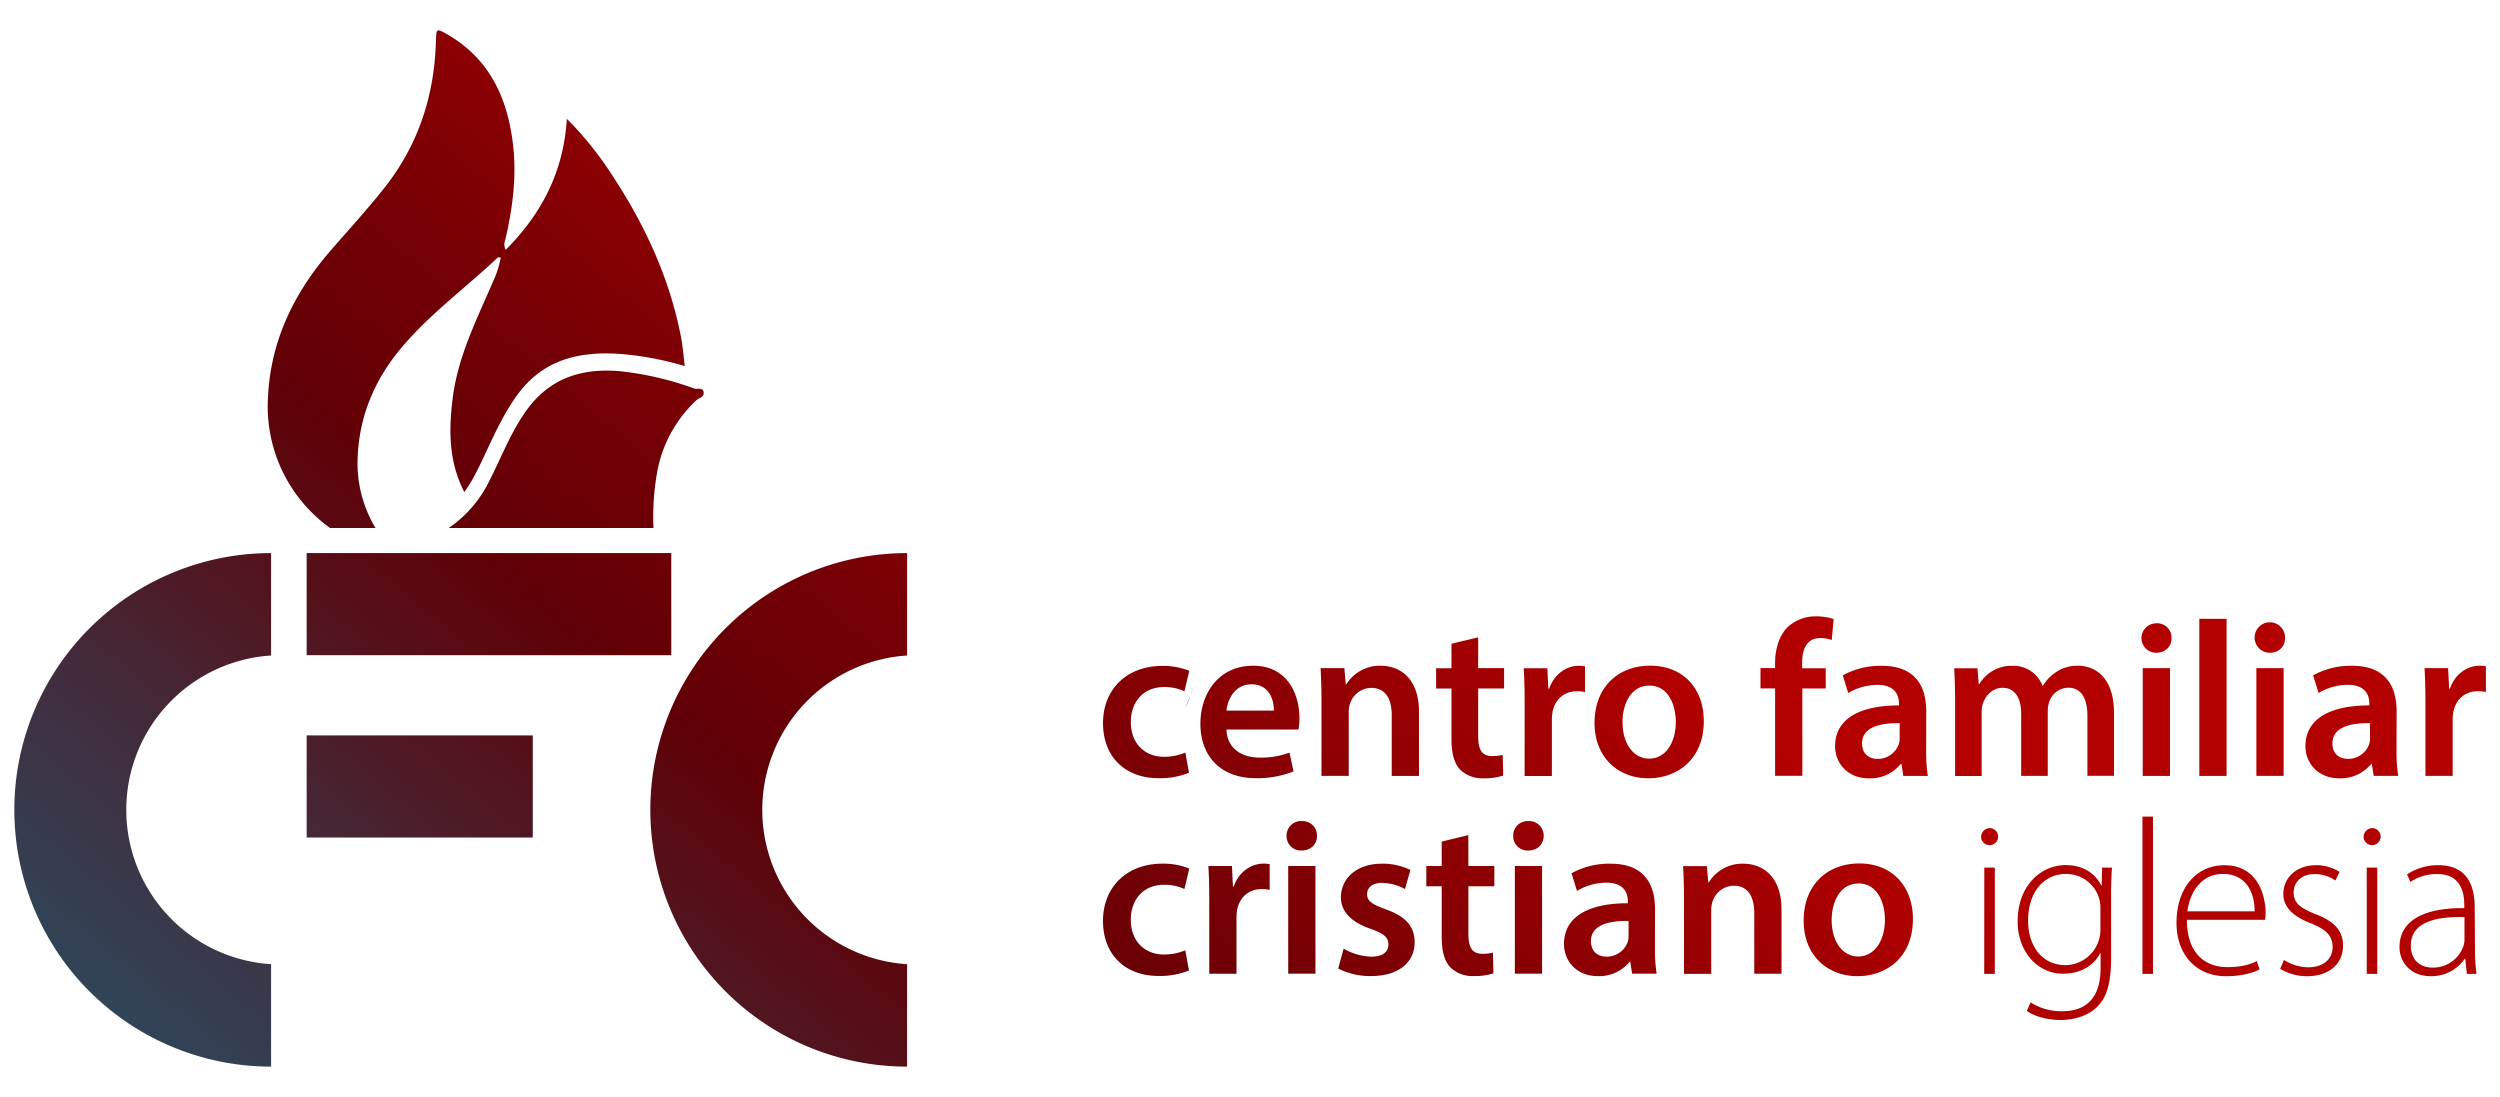 <svg id="Layer_1" data-name="Layer 1" xmlns="http://www.w3.org/2000/svg" xmlns:xlink="http://www.w3.org/1999/xlink" width="32.36cm" height="14.2cm" viewBox="0 0 917.27 402.64">
  <defs>
    <style>
      .cls-1 {
        fill: url(#Degradado_sin_nombre_12);
      }
    </style>
    <linearGradient id="Degradado_sin_nombre_12" data-name="Degradado sin nombre 12" x1="238.57" y1="537.09" x2="660.93" y2="33.75" gradientUnits="userSpaceOnUse">
      <stop offset="0" stop-color="#314458"/>
      <stop offset="0.12" stop-color="#402e3e"/>
      <stop offset="0.33" stop-color="#600006"/>
      <stop offset="0.43" stop-color="#720005"/>
      <stop offset="0.64" stop-color="#a20001"/>
      <stop offset="0.71" stop-color="#b30000"/>
    </linearGradient>
  </defs>
  <path d="M436.76,255.3c.42-1,.79-2.05,1.12-3.11C437.48,253.33,437.11,254.37,436.76,255.3Z"/>
  <path d="M435.9,257.36l-1,2.32a30.58,30.58,0,0,0,1.88-4.38C436.48,256,436.19,256.68,435.9,257.36Z"/>
  <path class="cls-1" d="M404.69,265.4c0,12.27,8,20.22,20.39,20.22a28.31,28.31,0,0,0,11.16-2l-1.34-7.42a19.56,19.56,0,0,1-7.86,1.56c-6.81,0-12.14-4.65-12.14-12.76,0-7.25,4.48-12.82,12.11-12.82a16.9,16.9,0,0,1,7.56,1.54l1.78-7.52a26.15,26.15,0,0,0-9.66-1.8C412.78,244.36,404.69,253.56,404.69,265.4Zm35.74.18c0-10.92,6.62-21.24,19.34-21.24s17,10.56,17,19.23a21.05,21.05,0,0,1-.35,4.2H450c.27,7.16,5.82,10.29,12.22,10.29a30.08,30.08,0,0,0,10.91-1.83l1.48,6.89a35.93,35.93,0,0,1-13.82,2.5C448,285.62,440.43,277.69,440.43,265.58ZM450,260.8h17.4c.05-3.66-1.55-9.64-8.24-9.64C453,251.16,450.43,256.75,450,260.8Zm56.63-16.46A14.42,14.42,0,0,0,494,251.17h-.23l-.49-5.94h-8.74c.18,3.42.33,7.19.33,11.76v27.78h10V261.5a10,10,0,0,1,.46-3.17,8.3,8.3,0,0,1,7.78-5.86c5.46,0,7.55,4.32,7.55,10v22.31h10V261.28C520.67,248.78,513.51,244.34,506.62,244.34Zm35.75-10.43-9.8,2.36v9h-5.64v7.45h5.64v18.59c0,5.19,1,8.83,3.13,11.1a11.6,11.6,0,0,0,8.59,3.25,22.52,22.52,0,0,0,7.28-1l-.2-7.61a15.07,15.07,0,0,1-3.88.44c-3.83,0-5.12-2.46-5.12-7.3V252.68h9.51v-7.45h-9.51ZM581.59,254v-9.42a9.51,9.51,0,0,0-2.35-.21c-4.26,0-8.87,2.84-10.82,8.41h-.28l-.37-7.52h-8.66c.21,3.52.32,7.42.32,12.71v26.83h10V264.26a17.36,17.36,0,0,1,.25-3c.9-4.53,4.2-7.56,9-7.56A13.6,13.6,0,0,1,581.59,254Zm3.5,11.32c0-13,8.54-21,20.46-21s19.64,8.29,19.64,20.27c0,14.54-10.2,21.06-20.31,21.06C593.72,285.67,585.09,278,585.09,265.29Zm10.28-.25c0,7.61,3.8,13.36,9.83,13.36,5.73,0,9.71-5.53,9.71-13.49,0-6.21-2.75-13.31-9.65-13.31S595.37,258.45,595.37,265Zm74.56-19.81h-8.65v-2.07c0-4.84,1.66-9,6.61-9a12.12,12.12,0,0,1,4.26.71l.69-7.68a19.46,19.46,0,0,0-6.34-1A15,15,0,0,0,656.15,230c-3.43,3.24-4.8,8.4-4.8,13.52v1.68H646v7.45h5.36v32.09h10V252.68h8.58Zm36.87,30a58.69,58.69,0,0,0,.62,9.52h-9l-.68-4.4h-.25a14.44,14.44,0,0,1-11.65,5.3c-8,0-12.46-5.74-12.46-11.77,0-10,8.89-15,23.45-15v-.65c0-2.6-1-6.92-8-6.9a21.12,21.12,0,0,0-10.63,3l-2-6.48a28.56,28.56,0,0,1,14.33-3.51c12.68,0,16.3,8,16.3,16.67Zm-9.72-9.84c-7.06-.1-13.81,1.39-13.81,7.41,0,3.87,2.54,5.7,5.7,5.7A8.15,8.15,0,0,0,696.8,273a7.7,7.7,0,0,0,.28-2.17Zm65.42-21.07a13.68,13.68,0,0,0-8,2.32,16.11,16.11,0,0,0-4.84,5h-.16a11.36,11.36,0,0,0-11-7.29,13.62,13.62,0,0,0-12.18,6.7h-.23l-.46-5.81h-8.54c.18,3.42.33,7.19.33,11.76v27.78h9.75V261.4a10.1,10.1,0,0,1,.5-3.31c.94-2.71,3.44-5.65,7.19-5.65,4.6,0,6.82,3.9,6.82,9.47v22.86h9.75V261a11.17,11.17,0,0,1,.51-3.33,7.51,7.51,0,0,1,7-5.27c4.77,0,7.05,3.87,7.05,10.46v21.87h9.75V261.49C775.7,248.81,769,244.34,762.5,244.34Zm23.79,40.43h10V245.23h-10Zm5-56a5.4,5.4,0,1,0-.12,10.8c3.54,0,5.71-2.41,5.7-5.4A5.28,5.28,0,0,0,791.31,228.76Zm25.78-1.66h-10v57.67h10Zm15.76,12.46c3.55,0,5.71-2.41,5.7-5.4a5.59,5.59,0,1,0-5.7,5.4ZM828,284.77h10V245.23H828Zm51.44-9.52a58.69,58.69,0,0,0,.62,9.52h-9l-.69-4.4h-.24a14.44,14.44,0,0,1-11.65,5.3c-8,0-12.47-5.74-12.47-11.77,0-10,8.89-15,23.46-15v-.65c0-2.6-1-6.92-8-6.9a21.06,21.06,0,0,0-10.63,3l-2-6.48a28.5,28.5,0,0,1,14.33-3.51c12.68,0,16.3,8,16.3,16.67Zm-9.73-9.84c-7-.1-13.8,1.39-13.8,7.41,0,3.87,2.54,5.7,5.7,5.7a8.13,8.13,0,0,0,7.82-5.48,7.35,7.35,0,0,0,.28-2.17Zm40.15-21.07c-4.27,0-8.88,2.84-10.83,8.41h-.28l-.37-7.52h-8.66c.22,3.52.33,7.42.33,12.71v26.83h10V264.26a16.39,16.39,0,0,1,.26-3c.89-4.53,4.2-7.56,9-7.56a13.47,13.47,0,0,1,2.93.28v-9.42A9.47,9.47,0,0,0,909.82,244.34ZM427,324.75a16.74,16.74,0,0,1,7.56,1.55l1.78-7.52a25.93,25.93,0,0,0-9.66-1.81c-13.91,0-22,9.2-22,21,0,12.28,8,20.23,20.39,20.23a28.31,28.31,0,0,0,11.16-2l-1.34-7.43a19.56,19.56,0,0,1-7.86,1.56c-6.81,0-12.14-4.65-12.14-12.76C414.87,330.32,419.38,324.75,427,324.75Zm25.66.61h-.28l-.37-7.52h-8.66c.22,3.53.33,7.42.33,12.72v26.82h10v-20.5a16.54,16.54,0,0,1,.25-3c.89-4.53,4.2-7.56,9-7.56a13.47,13.47,0,0,1,2.93.28v-9.41a9.4,9.4,0,0,0-2.34-.22C459.23,317,454.62,319.79,452.67,325.36Zm25-24a5.3,5.3,0,0,0-5.6,5.41,5.25,5.25,0,0,0,5.48,5.39c3.54,0,5.71-2.41,5.69-5.39A5.27,5.27,0,0,0,477.71,301.37Zm-5,56h10V317.84h-10Zm35.86-23.6c-5-1.82-6.91-3-6.91-5.54s2-4.18,5.54-4.18a18,18,0,0,1,8.36,2.27l2-7A22.85,22.85,0,0,0,507,317c-9.23,0-15,5.42-15,12.37,0,4.69,3.19,8.9,10.93,11.55,4.87,1.73,6.5,3.09,6.5,5.76s-2,4.44-6.37,4.44A22,22,0,0,1,493,348.19l-2,7.28A25.66,25.66,0,0,0,503,358.24c10.44,0,16.06-5.2,16.06-12.42C519.06,340,515.74,336.33,508.55,333.78Zm30.24-27.26L529,308.89v8.95h-5.65v7.45H529v18.6c0,5.18,1,8.82,3.12,11.09a11.58,11.58,0,0,0,8.6,3.26,22.44,22.44,0,0,0,7.27-1l-.2-7.61a15.07,15.07,0,0,1-3.88.44c-3.83,0-5.12-2.46-5.12-7.3V325.29h9.52v-7.45h-9.52Zm17.08,50.86h10V317.84h-10Zm5-56a5.3,5.3,0,0,0-5.6,5.41,5.25,5.25,0,0,0,5.48,5.39c3.54,0,5.71-2.41,5.7-5.39A5.28,5.28,0,0,0,560.88,301.37Zm46.42,46.49a58.69,58.69,0,0,0,.62,9.52h-9l-.68-4.4H598a14.47,14.47,0,0,1-11.66,5.3c-8,0-12.46-5.73-12.46-11.76,0-10,8.89-15,23.45-15v-.66c0-2.6-1-6.92-8-6.89A21.12,21.12,0,0,0,578.65,327l-2-6.49A28.56,28.56,0,0,1,591,317c12.68,0,16.3,8,16.3,16.67ZM597.58,338c-7.06-.09-13.81,1.39-13.81,7.41,0,3.87,2.54,5.7,5.7,5.7a8.15,8.15,0,0,0,7.83-5.47,7.77,7.77,0,0,0,.28-2.18ZM639.66,317a14.42,14.42,0,0,0-12.61,6.83h-.23l-.49-5.94h-8.74c.18,3.43.33,7.19.33,11.76v27.78h10V334.12a10,10,0,0,1,.46-3.17,8.31,8.31,0,0,1,7.78-5.87c5.46,0,7.55,4.32,7.55,10v22.31h10V333.9C653.71,321.39,646.55,317,639.66,317Zm62.28,20.28c0,14.53-10.2,21-20.31,21-11.16,0-19.79-7.7-19.79-20.37,0-13,8.55-21,20.46-21S701.94,325.24,701.94,337.23Zm-10.27.29c0-6.21-2.75-13.31-9.65-13.31s-9.9,6.85-9.9,13.45c0,7.6,3.8,13.35,9.83,13.35C687.68,351,691.67,345.48,691.67,337.52Zm38.45-33.64a3.28,3.28,0,0,0-3.15,3.37,3.13,3.13,0,1,0,3.15-3.37Zm-2,53.5H732v-39h-3.86Zm43.25-39H775c-.2,2.9-.32,6-.32,10.07V351.7c0,10-2,14.94-5.34,18.05-3.56,3.39-8.8,4.61-13.2,4.61s-9.42-1.14-12.39-3.35l1.38-3.11a20.86,20.86,0,0,0,11.6,3.25c8.18,0,14.09-4.24,14.09-15.8v-5.5h-.16c-2,4-6.6,7.53-13.57,7.53-9.79,0-16.71-8.54-16.71-19.12,0-13.63,8.92-20.75,17.57-20.75,7.65,0,11.51,4.2,13.09,7.47h.17Zm-.61,15a11.92,11.92,0,0,0-.49-3.75,12.59,12.59,0,0,0-12.12-8.92c-8.24,0-13.93,6.79-13.93,17.1,0,8.77,4.61,16.37,13.83,16.37a13,13,0,0,0,12.71-13Zm15.43,24h3.86V299.72h-3.86Zm45.16-22.25a13.53,13.53,0,0,1-.12,2.4H802.5c0,12.44,6.79,17.38,14.83,17.38,5.68,0,8.63-1.14,10.84-2.22l1,3.05c-1.51.81-5.51,2.5-12.31,2.5-11.21,0-18.17-8.16-18.17-19.58,0-13,7.45-21.15,17.52-21.15C829,317.51,831.4,329.51,831.4,335.13Zm-4-.69c.1-5.44-2.17-13.73-11.66-13.73-8.57,0-12.28,7.72-13,13.73Zm22.42,1.08c-5.32-2.2-8.09-3.92-8.09-8,0-3.56,2.65-6.75,7.6-6.75a13,13,0,0,1,7.71,2.36l1.55-3.15a15.41,15.41,0,0,0-8.65-2.47c-7.58,0-12,4.93-12,10.55,0,4.74,3.51,8.21,9.89,10.68,5.62,2.22,8.2,4.51,8.2,8.8,0,4.06-2.92,7.43-9.06,7.43a16.87,16.87,0,0,1-8.77-2.7l-1.42,3.27a19.13,19.13,0,0,0,9.91,2.7c8,0,13.16-4.51,13.16-11.19C859.81,341.14,856.07,338,849.78,335.52Zm18.74,21.86h3.86v-39h-3.86Zm2-53.5a3.28,3.28,0,0,0-3.15,3.37,3.13,3.13,0,1,0,3.15-3.37Zm37.72,44.25a64.37,64.37,0,0,0,.57,9.25h-3.55l-.57-5.58h-.18A14.73,14.73,0,0,1,892,358.28c-7.84,0-11.47-5.52-11.47-10.72,0-9,7.92-14.42,23.78-14.26v-1c0-3.86-.75-11.56-10-11.5a17.14,17.14,0,0,0-9.79,2.91l-1.22-2.8a20.84,20.84,0,0,1,11.43-3.37c11.25,0,13.4,8.44,13.4,15.41Zm-3.85-11.58c-8.49-.24-19.7,1-19.7,10.4,0,5.6,3.7,8.12,7.76,8.12a11.74,11.74,0,0,0,11.53-7.82,7.54,7.54,0,0,0,.41-2.33ZM5.11,297.24a94.24,94.24,0,0,0,94.24,94.24v-37.6a56.76,56.76,0,0,1,0-113.29V203A94.25,94.25,0,0,0,5.11,297.24Zm233.43,0a94.24,94.24,0,0,0,94.24,94.24v-37.6a56.76,56.76,0,0,1,0-113.29V203A94.25,94.25,0,0,0,238.54,297.24ZM112.4,240.47H246.23V203H112.4Zm0,66.92h83V269.91h-83ZM121,193.79h16.68a46.08,46.08,0,0,1-6.55-26.12c.65-15.22,6.34-28.51,16.15-40.15,10.45-12.4,23.56-21.94,35.26-33,.12-.12.48,0,1.1,0a36.9,36.9,0,0,1-2.94,9.07c-5.85,13.62-12.6,26.89-14.6,41.87-1.46,11-1.65,21.81,2.79,32.2.43,1,.89,2,1.36,2.95a52.33,52.33,0,0,0,4.21-6.88c1.44-2.81,2.81-5.74,4.14-8.58,3.11-6.62,6.32-13.48,10.77-19.73,9.31-13.08,22.45-17,40.16-15.34a114.36,114.36,0,0,1,21.63,4.28c-.32-2.91-.75-7.48-1.32-10.43-4.2-22-13.55-42-25.94-60.59a122.91,122.91,0,0,0-16-19.73c-1.19,19.26-9.06,34.65-22.49,48.14a9.17,9.17,0,0,1-.48-2.11c.15-1,.44-1.91.66-2.86,2.48-11,3.88-22.13,2.59-33.4-1.95-17.09-8.45-31.61-24-40.68C160,10.35,160,10.37,159.85,15c-.54,20.06-6.42,38.19-19,54.06-6.19,7.8-12.91,15.14-19.43,22.65C107.69,107.48,99,125.28,98.17,146.61A54.91,54.91,0,0,0,121,193.79ZM193,150.73c-5.72,8-9.17,17.24-13.63,25.93a44.33,44.33,0,0,1-14.82,17.13H239.7a93.81,93.81,0,0,1,1.18-19.56,47.68,47.68,0,0,1,14.56-27.33c1-.91,3-1.13,2.66-3s-2.29-.91-3.46-1.32a115.61,115.61,0,0,0-27.19-6.33C213.35,135,201.54,138.79,193,150.73Z"/>
</svg>
